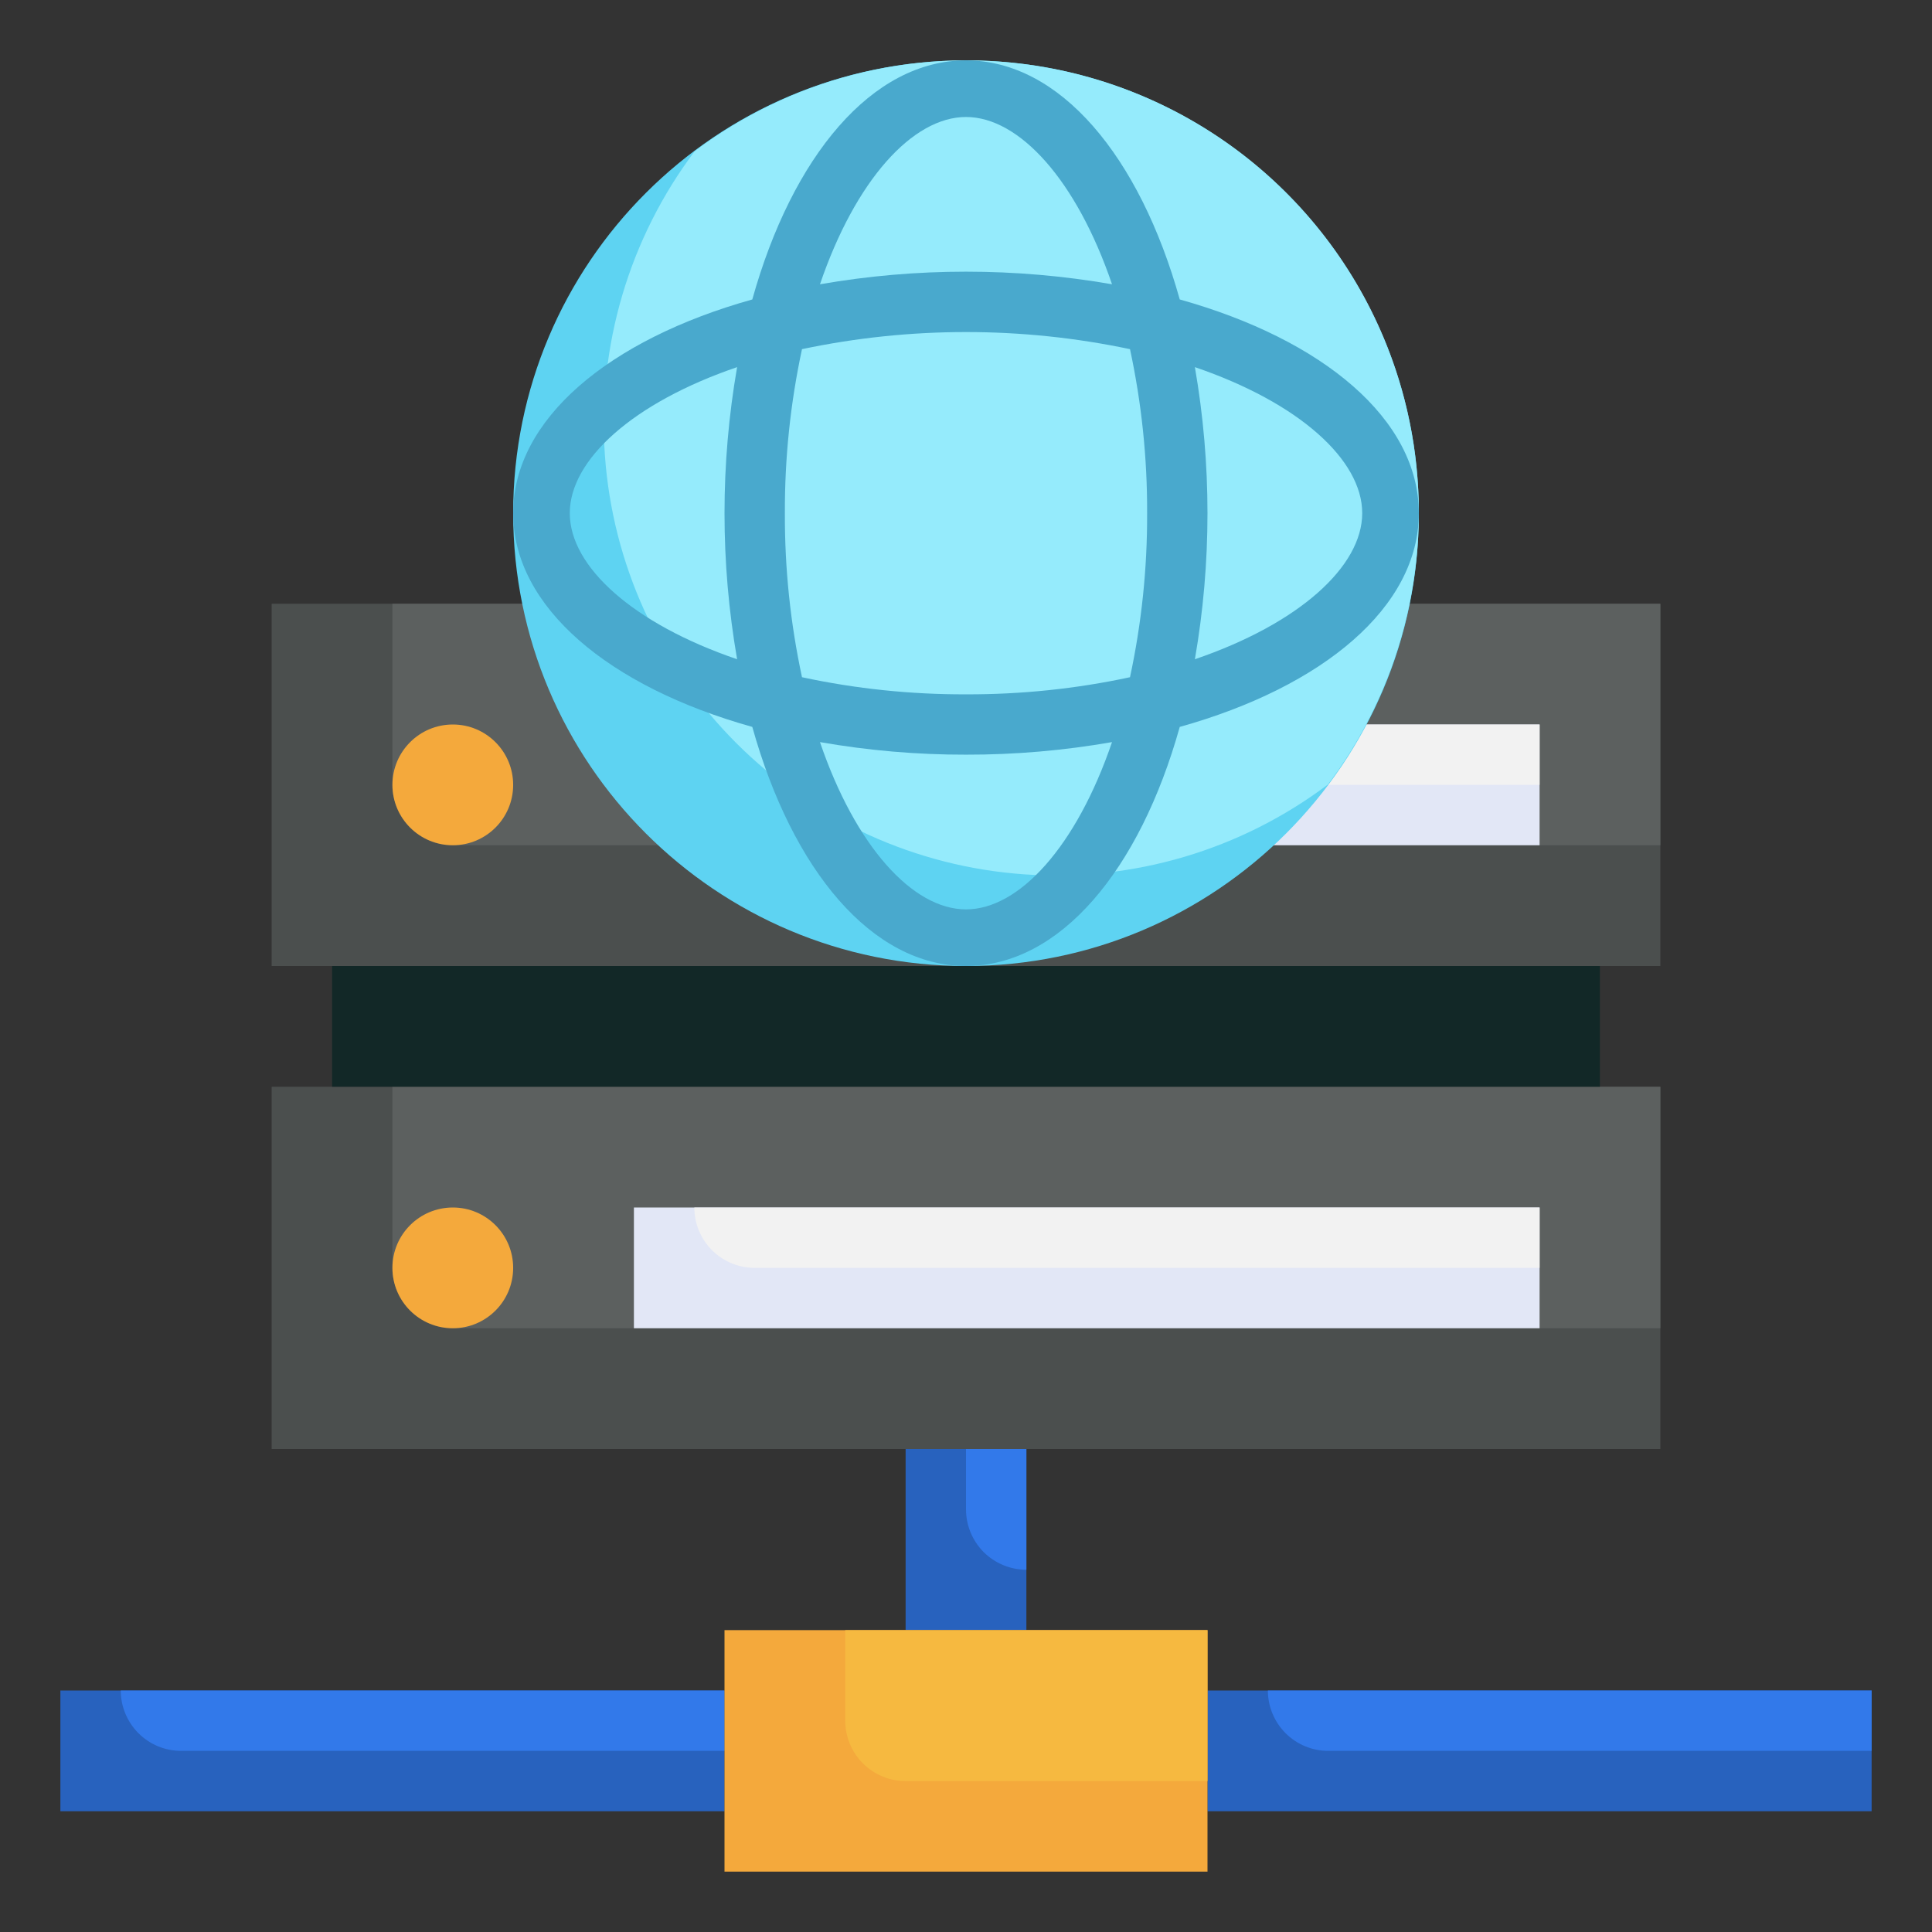 <svg xmlns="http://www.w3.org/2000/svg" width="36" height="36" viewBox="0 0 36 36" fill="none"><rect x="0" y="0" width="36" height="36" fill="#333333" stroke="none"/><path d="M16.875 27H19.125V30.375H16.875V27Z" fill="#2862BE"></path><path d="M19.125 29.25V27H18V28.125C18 28.423 18.119 28.709 18.329 28.921C18.541 29.131 18.827 29.25 19.125 29.25Z" fill="#3279EA"></path><path d="M5.062 20.25H30.938V27H5.062V20.25Z" fill="#4B4F4E"></path><path d="M8.438 24.75H30.938V20.25H7.312V23.625C7.312 23.923 7.431 24.209 7.642 24.421C7.853 24.631 8.139 24.75 8.438 24.75Z" fill="#5C605F"></path><path d="M8.438 24.75C9.059 24.75 9.562 24.246 9.562 23.625C9.562 23.004 9.059 22.5 8.438 22.5C7.816 22.5 7.312 23.004 7.312 23.625C7.312 24.246 7.816 24.75 8.438 24.75Z" fill="#F4A93C"></path><path d="M11.812 22.5H28.688V24.75H11.812V22.5Z" fill="#E2E7F6"></path><path d="M14.062 23.625H28.688V22.5H12.938C12.938 22.798 13.056 23.084 13.267 23.296C13.478 23.506 13.764 23.625 14.062 23.625Z" fill="#F2F2F2"></path><path d="M6.188 18H29.812V20.25H6.188V18Z" fill="#122827"></path><path d="M5.062 11.25H30.938V18H5.062V11.25Z" fill="#4B4F4E"></path><path d="M8.438 15.75H30.938V11.25H7.312V14.625C7.312 14.923 7.431 15.21 7.642 15.421C7.853 15.632 8.139 15.75 8.438 15.75Z" fill="#5C605F"></path><path d="M8.438 15.75C9.059 15.75 9.562 15.246 9.562 14.625C9.562 14.004 9.059 13.5 8.438 13.5C7.816 13.5 7.312 14.004 7.312 14.625C7.312 15.246 7.816 15.75 8.438 15.75Z" fill="#F4A93C"></path><path d="M12.375 13.5H28.688V15.75H12.375V13.5Z" fill="#E2E7F6"></path><path d="M14.062 14.625H28.688V13.5H12.938C12.938 13.798 13.056 14.085 13.267 14.296C13.478 14.507 13.764 14.625 14.062 14.625Z" fill="#F2F2F2"></path><path d="M13.5 33.75H1.125V31.5H13.5" fill="#2862BE"></path><path d="M22.5 33.75H34.875V31.5H22.5" fill="#2862BE"></path><path d="M24.75 32.625H34.875V31.5H23.625C23.625 31.798 23.744 32.084 23.954 32.295C24.166 32.507 24.452 32.625 24.75 32.625Z" fill="#3279EA"></path><path d="M3.375 32.625H13.5V31.5H2.25C2.25 31.798 2.369 32.084 2.579 32.295C2.79 32.507 3.077 32.625 3.375 32.625Z" fill="#3279EA"></path><path d="M13.5 30.375H22.5V34.875H13.5V30.375Z" fill="#F4A93C"></path><path d="M15.75 32.062C15.75 32.361 15.868 32.647 16.079 32.858C16.291 33.069 16.577 33.188 16.875 33.188H22.5V30.375H15.75V32.062Z" fill="#F6B940"></path><path d="M18 18C22.66 18 26.438 14.222 26.438 9.562C26.438 4.903 22.66 1.125 18 1.125C13.34 1.125 9.562 4.903 9.562 9.562C9.562 14.222 13.34 18 18 18Z" fill="#5ED3F2"></path><path d="M18 1.125C16.175 1.125 14.4 1.72 12.944 2.819C11.723 4.442 11.129 6.451 11.271 8.477C11.413 10.502 12.282 12.409 13.718 13.845C15.154 15.281 17.06 16.15 19.086 16.292C21.112 16.434 23.121 15.84 24.743 14.618C25.686 13.366 26.261 11.876 26.403 10.316C26.545 8.755 26.249 7.186 25.549 5.784C24.848 4.382 23.771 3.204 22.437 2.381C21.104 1.558 19.567 1.123 18 1.125Z" fill="#95EBFC"></path><path d="M26.438 9.562C26.438 7.813 24.653 6.327 21.983 5.58C21.235 2.909 19.75 1.125 18 1.125C16.25 1.125 14.764 2.909 14.018 5.58C11.347 6.327 9.562 7.813 9.562 9.562C9.562 11.312 11.347 12.798 14.018 13.545C14.764 16.216 16.25 18 18 18C19.75 18 21.235 16.216 21.983 13.545C24.653 12.798 26.438 11.312 26.438 9.562ZM18 2.18C18.994 2.18 20.06 3.358 20.721 5.297C18.921 4.984 17.079 4.984 15.279 5.297C15.94 3.358 17.006 2.18 18 2.18ZM21.375 9.562C21.379 10.59 21.272 11.614 21.056 12.619C20.052 12.835 19.027 12.941 18 12.938C16.973 12.941 15.948 12.835 14.944 12.619C14.728 11.614 14.621 10.59 14.625 9.562C14.621 8.535 14.728 7.511 14.944 6.506C16.959 6.081 19.041 6.081 21.056 6.506C21.272 7.511 21.379 8.535 21.375 9.562ZM10.617 9.562C10.617 8.568 11.795 7.503 13.735 6.841C13.422 8.642 13.422 10.483 13.735 12.284C11.795 11.622 10.617 10.557 10.617 9.562ZM18 16.945C17.006 16.945 15.94 15.767 15.279 13.828C16.177 13.985 17.088 14.064 18 14.062C18.912 14.064 19.823 13.985 20.721 13.828C20.06 15.767 18.994 16.945 18 16.945ZM22.265 12.284C22.578 10.483 22.578 8.642 22.265 6.841C24.205 7.503 25.383 8.568 25.383 9.562C25.383 10.557 24.205 11.622 22.265 12.284Z" fill="#49A9CD"></path></svg>